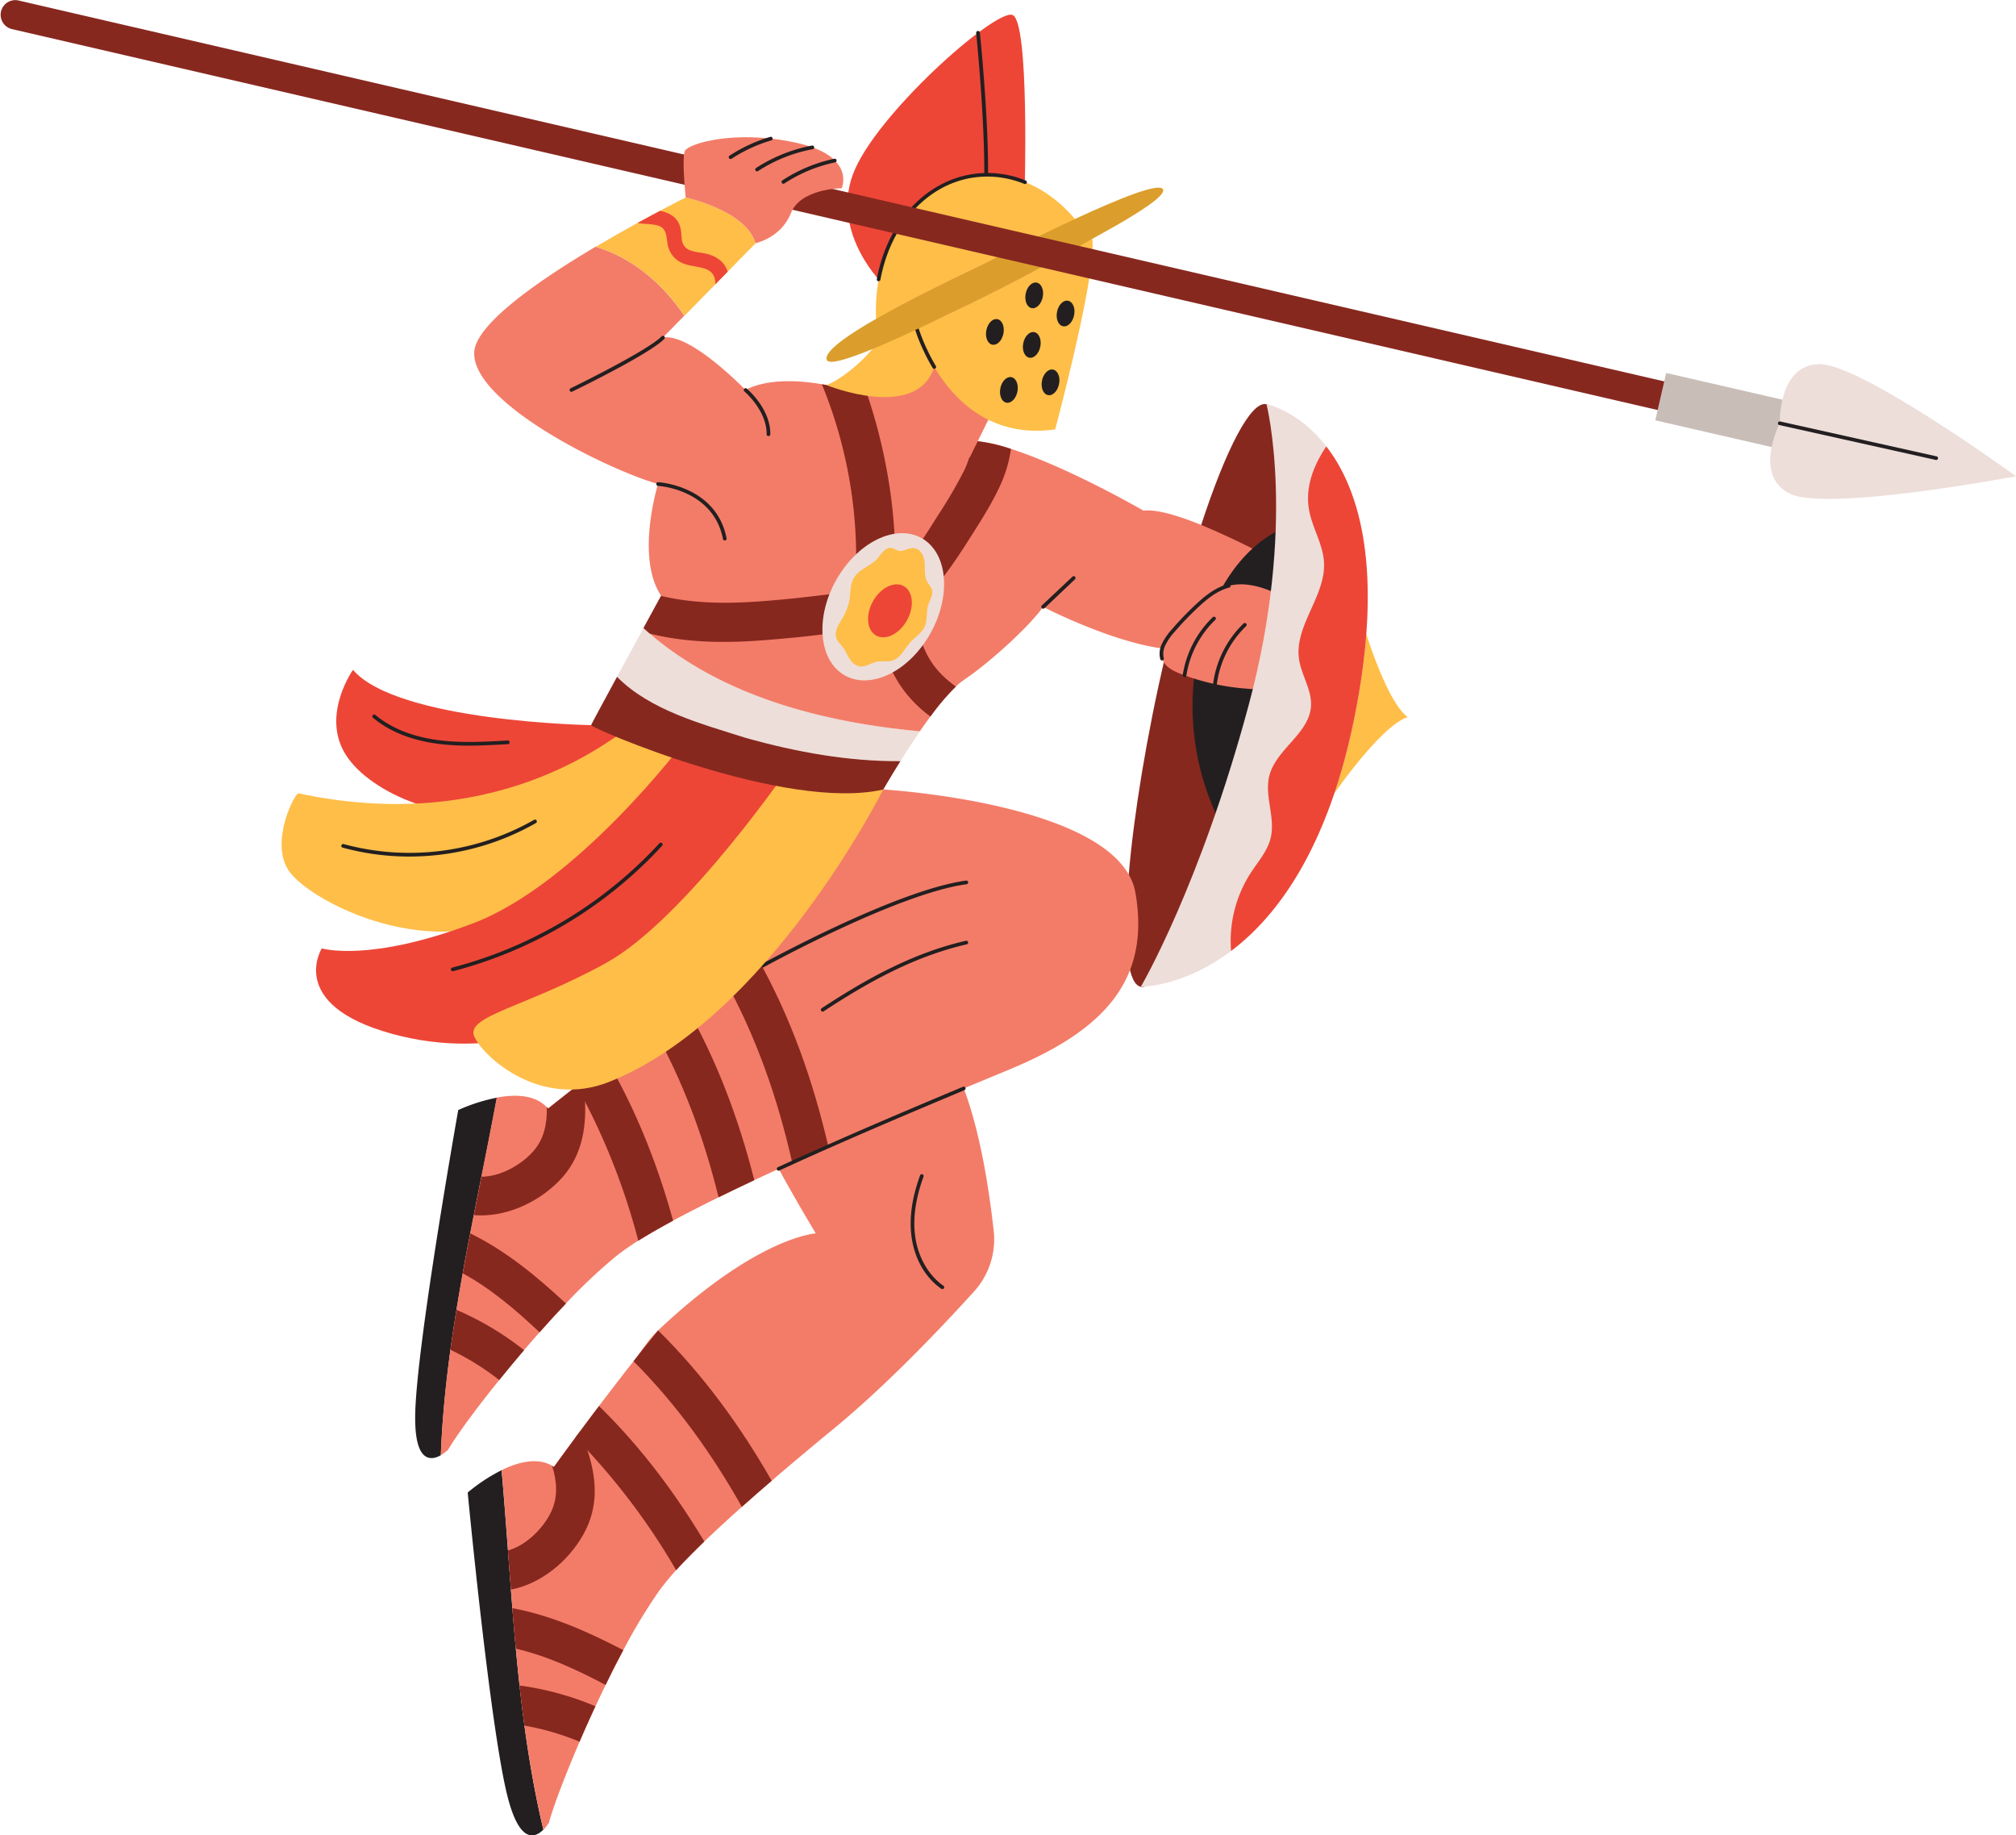 <svg xmlns="http://www.w3.org/2000/svg" viewBox="0 0 974.64 887.1"><defs><style>.cls-1{fill:#87281f;}.cls-2{fill:#febe48;}.cls-3{fill:#231f20;}.cls-4{fill:#f37c68;}.cls-5{fill:#ed4637;}.cls-6{fill:#edded9;}.cls-7{fill:#db9e2c;}.cls-8{fill:#c9bdb8;}</style></defs><g id="Слой_2" data-name="Слой 2"><g id="Layer_1" data-name="Layer 1"><path class="cls-1" d="M615.83,270.58c-.83,6.64-1.81,13.6-3,20.82-2.41,15.49-5.5,32.15-9.23,49.44-16.77,77.76-40.11,138.69-52.12,136.1s-8.15-67.72,8.62-145.48q2-9.06,4-17.79c5.24-22.16,10.92-42.51,16.6-59.88,12-36.74,24-60,31.5-58.43C620.36,197.11,621.25,227.27,615.83,270.58Z"/><path class="cls-2" d="M680.53,346.59C666.62,351.17,642,387.85,642,387.85l15.1-92.62S668.79,337.84,680.53,346.59Z"/><path class="cls-3" d="M226.11,721.39s10.68,112.24,19.08,146.2c5.9,23.9,13.51,20.74,17.5,16.76-13.44-56.59-15-115.34-20.19-173.76A85,85,0,0,0,226.11,721.39Z"/><path class="cls-4" d="M480.4,594.82a37.47,37.47,0,0,1-9.4,29.29c-18.66,20.63-44.1,46.84-67.8,66.32-4.93,4.05-9.86,8.13-14.72,12.22-5.24,4.37-10.38,8.74-15.4,13.06s-9.81,8.5-14.43,12.62c-6.55,5.85-12.67,11.47-18.14,16.74-5.17,5-9.76,9.64-13.62,13.86a115.36,115.36,0,0,0-8,9.67,259.21,259.21,0,0,0-17.55,29c-2.92,5.45-5.79,11.11-8.55,16.82q-2.53,5.16-4.91,10.31c-2.72,5.84-5.3,11.62-7.68,17.14-7.54,17.51-13.1,32.47-14.77,39a18.35,18.35,0,0,1-2.72,3.5c-3.94-16.61-6.87-33.4-9.16-50.3q-1.31-9.67-2.37-19.39-1-8.89-1.79-17.81-.92-9.76-1.68-19.57-.36-4.49-.7-9-.72-9.44-1.42-18.9c-1-12.94-1.93-25.9-3.07-38.83,7.9-3.87,17.22-6.34,24.43-2.09l.85.54s4-5.56,10.33-14.13c.75-1,1.51-2,2.32-3.11,2.74-3.7,5.83-7.83,9.16-12.23,5.12-6.75,10.8-14.17,16.67-21.63,3.93-5,7.34-10.59,11.91-14.91,48.14-45.43,76.15-46.82,76.19-46.87s-44.71-73.35-36.51-80,24.73,1,24.73,1S460.23,415,480.4,594.82Z"/><path class="cls-1" d="M282,741.71c-7.32,13-20.41,23.78-35,26.61q-.72-9.44-1.42-18.9c9-2.56,17.17-10.91,20.86-18.67,3.42-7.19,2.8-14.85.5-22.25l.85.54s4-5.56,10.33-14.13c.75-1,1.51-2,2.32-3.11,1.32,3,2.52,6.05,3.54,9.14C288.46,714.34,289.59,728.34,282,741.71Z"/><path class="cls-1" d="M373.08,715.71c-5,4.28-9.81,8.5-14.43,12.62-14.41-25.64-31.64-49.61-52.39-70.39,3.93-5,7.94-10,11.91-14.91C339.94,664.46,357.94,689.22,373.08,715.71Z"/><path class="cls-1" d="M340.51,745.07c-5.17,5-9.76,9.64-13.62,13.86a324.13,324.13,0,0,0-42.92-58q-2.88-3.06-5.86-6c.75-1,1.51-2,2.32-3.11,2.74-3.7,5.83-7.83,9.16-12.23C309.47,699,326.21,721.27,340.51,745.07Z"/><path class="cls-1" d="M301.32,797.56c-2.92,5.45-5.79,11.11-8.55,16.82-13.88-7.31-28.24-14-43.4-17.53q-.92-9.76-1.68-19.57C266.54,780.79,284.22,788.66,301.32,797.56Z"/><path class="cls-1" d="M287.86,824.69c-2.72,5.84-5.3,11.62-7.68,17.14a125,125,0,0,0-26.65-7.78q-1.31-9.67-2.37-19.39A144.08,144.08,0,0,1,287.86,824.69Z"/><path class="cls-3" d="M221.54,536.52s-19.76,111-20.78,146c-.71,24.61,7.47,23.6,12.38,20.84,2.21-58.12,16.42-115.15,27.09-172.82A85.32,85.32,0,0,0,221.54,536.52Z"/><path class="cls-4" d="M488,516.92c-19.64,8.15-53.44,22.11-87.55,37.21-5.84,2.58-11.68,5.2-17.46,7.84-6.21,2.8-12.34,5.63-18.33,8.45s-11.73,5.56-17.28,8.29c-7.88,3.88-15.28,7.66-22,11.27-6.32,3.42-12,6.67-16.83,9.7a116.43,116.43,0,0,0-10.32,7.18,258.42,258.42,0,0,0-24.66,23.19c-4.28,4.48-8.56,9.16-12.75,13.92q-3.81,4.31-7.49,8.62c-4.18,4.9-8.22,9.77-12,14.46-12,14.84-21.32,27.77-24.68,33.64a18.36,18.36,0,0,1-3.56,2.64c.65-17.06,2.33-34,4.65-50.92q1.34-9.67,2.91-19.31,1.44-8.83,3-17.64,1.74-9.66,3.63-19.3c.56-2.95,1.14-5.9,1.72-8.83q1.83-9.29,3.7-18.58c2.54-12.73,5.07-25.47,7.44-38.24,8.65-1.61,18.29-1.49,24.1,4.53.22.24.45.48.67.75,0,0,5.34-4.29,13.74-10.85,1-.75,2-1.56,3.07-2.38,3.63-2.82,7.72-6,12.09-9.32,6.75-5.14,14.21-10.76,21.86-16.38,5.13-3.77,10.34-7.54,15.47-11.17,6.47-4.57,12.81-8.92,18.74-12.77s11.44-7.26,16.21-9.86l.18-.1s15.37-77.13,25.07-81.38,35.6,0,35.6,0,114.49,6.64,122,50S532.14,498.61,488,516.92Z"/><path class="cls-3" d="M455.59,623.07a.87.87,0,0,1-.5-.16c-7.82-5.4-13.09-14.69-14.45-25.5-1.11-8.87.25-18.45,4.17-29.3a.88.88,0,0,1,1.13-.53.9.9,0,0,1,.54,1.14c-3.83,10.57-5.16,19.89-4.08,28.47,1.28,10.15,6.4,19.22,13.7,24.26a.89.89,0,0,1-.51,1.62Z"/><path class="cls-3" d="M397.73,488.94a.88.88,0,0,1-.74-.4.89.89,0,0,1,.26-1.23c19.28-12.64,42.65-26.4,69.72-32.6a.9.9,0,0,1,1.06.67.88.88,0,0,1-.67,1.06c-26.79,6.13-50,19.8-69.14,32.36A.87.87,0,0,1,397.73,488.94Z"/><path class="cls-3" d="M368.33,467.84a.9.9,0,0,1-.78-.46.89.89,0,0,1,.35-1.21c.64-.36,65.1-35.91,99.15-40.55a.87.87,0,0,1,1,.76.89.89,0,0,1-.75,1c-33.72,4.6-97.89,40-98.53,40.34A.88.88,0,0,1,368.33,467.84Z"/><path class="cls-1" d="M270,571.08c-10.53,10.53-26,17.44-40.89,16.25q1.83-9.29,3.7-18.58c9.36-.06,19.47-5.92,25.1-12.41,5.22-6,6.67-13.55,6.44-21.3.22.24.45.48.67.75,0,0,5.34-4.29,13.74-10.85,1-.75,2-1.56,3.07-2.38.46,3.26.8,6.51,1,9.76C283.5,546.44,280.85,560.23,270,571.08Z"/><path class="cls-1" d="M400.46,554.13c-5.84,2.58-11.68,5.2-17.46,7.84-7-31.07-17.52-61.3-33-89.05,5.93-3.89,11.44-7.26,16.21-9.86C382.21,491.46,393.1,522.34,400.46,554.13Z"/><path class="cls-1" d="M364.67,570.42c-5.94,2.79-11.73,5.56-17.28,8.29-7-28.56-17.2-56.26-31.63-81.85,5.13-3.77,10.34-7.54,15.47-11.17C346.47,512.16,357.18,540.84,364.67,570.42Z"/><path class="cls-1" d="M325.42,590c-6.32,3.42-12,6.67-16.83,9.7a324.28,324.28,0,0,0-25.82-67.36q-1.95-3.72-4-7.38c1-.75,2-1.56,3.07-2.38,3.63-2.82,7.72-6,12.09-9.32C307.85,537.31,318,563.22,325.42,590Z"/><path class="cls-1" d="M273.61,630.05c-4.28,4.48-8.56,9.16-12.75,13.92-11.41-10.76-23.45-21.08-37.12-28.51q1.74-9.66,3.63-19.3C244.59,604.58,259.51,616.9,273.61,630.05Z"/><path class="cls-1" d="M253.37,652.59c-4.18,4.9-8.22,9.77-12,14.46a124.94,124.94,0,0,0-23.59-14.64q1.34-9.67,2.91-19.31A143.49,143.49,0,0,1,253.37,652.59Z"/><path class="cls-5" d="M170.65,323.76s-14.77,20.79-4.39,39.53,47.48,35.49,79.41,28.71,63.85-35.52,63.85-35.52l-23.79-6S192.2,348.9,170.65,323.76Z"/><path class="cls-3" d="M226.91,360.39a117.15,117.15,0,0,1-15.21-.89c-12.81-1.69-23.36-5.91-31.37-12.57a.89.89,0,0,1-.11-1.25.9.9,0,0,1,1.25-.11c7.74,6.43,18,10.53,30.46,12.17,11.09,1.45,22.49.8,33.52.17a.9.9,0,0,1,.93.84.89.89,0,0,1-.83.94C239.41,360,233.17,360.39,226.91,360.39Z"/><path class="cls-2" d="M144.31,383.44c-1.67-.36-14,23.32-4.79,37.29s65,43.9,110.14,21.55,81-79,81-79-27.14-7.7-28.34-9.85S245.67,405.17,144.31,383.44Z"/><path class="cls-3" d="M197.87,414a121.88,121.88,0,0,1-32.28-4.33.89.89,0,0,1,.47-1.71,121.73,121.73,0,0,0,92.15-11.7.89.89,0,0,1,1.21.33.88.88,0,0,1-.32,1.21A123.44,123.44,0,0,1,197.87,414Z"/><path class="cls-5" d="M330.67,358.65S279.28,427,228.85,446.21s-73.27,12.17-73.27,12.17-17.18,27.23,33.81,41.27,87.7-7.3,87.7-7.3L394.36,382.69Z"/><path class="cls-3" d="M218.85,469.43a.89.89,0,0,1-.22-1.75,207.23,207.23,0,0,0,100.19-60.11.88.88,0,0,1,1.25-.05.88.88,0,0,1,.05,1.25A208.92,208.92,0,0,1,219.07,469.4.83.83,0,0,1,218.85,469.43Z"/><path class="cls-2" d="M383.43,368.15s-51.52,75.77-90.35,97.24S224.88,491,229.29,501s32.26,35,65.16,21.93C371.51,492.35,427,381.58,427,381.58Z"/><path class="cls-6" d="M360.3,356.57c25,7,50,11.48,75,11.32,2.75-4.41,6-9.44,9.46-14.45-48.63-4.48-98.2-17.76-133.64-49.88-3.89,7.12-8.56,15.7-12.84,23.57C314.26,343.35,339.53,350,360.3,356.57Z"/><path class="cls-1" d="M360.3,356.57c-20.77-6.6-46-13.22-62-29.44-6.68,12.29-12.37,22.83-12.54,23.35-.42,1.26,93.86,42,141.29,31.1,0,0,3.34-5.83,8.27-13.69C410.29,368.05,385.3,363.6,360.3,356.57Z"/><path class="cls-4" d="M615.83,270.58c-.83,6.64-1.81,13.6-3,20.82-10.1,9.55-24.34,20.53-38,22.28a47.23,47.23,0,0,1-10.7,0c-25.39-2.56-59.87-20.36-59.87-20.36-5,7.57-23.95,25.64-38.25,35.31a31.92,31.92,0,0,0-3.91,3.21,113.33,113.33,0,0,0-12.32,14.51c-1.71,2.3-3.42,4.71-5.07,7.11-47.24-4.36-95.36-17-130.57-47.2-1-.88-2.06-1.79-3.07-2.7,4.55-8.31,8-14.64,8.48-15.53a.34.34,0,0,1,.06-.1c-12.48-18.73-1.48-54-1.48-54-23.78-6.71-89.47-38.79-88.88-63.45.32-13.54,31-34.81,58.71-51.25,22.14,6.63,36.26,23.49,42.89,33.34l-10.4,10.59c13.3-2.41,39.91,25.29,39.91,25.29,10.69-5.41,25.16-4.75,36.93-2.75A133.94,133.94,0,0,1,418.06,191s.65.56,1.86,1.49c6.22,4.78,27.23,19.66,49.46,20.48l.93,0a79.15,79.15,0,0,1,18.46,4c28.08,9,64.05,29.84,64.05,29.84,6.28-.76,16.79,2.4,27.95,6.92A386.38,386.38,0,0,1,615.83,270.58Z"/><path class="cls-1" d="M470.31,213a46.76,46.76,0,0,1-4.12,14.28,221.53,221.53,0,0,1-12.21,21c-5.2,8.17-10.68,17.41-17.62,24.79,4.58,5,7.41,10.73,9.89,16.67,9.66-9.11,17.09-20.91,24.07-31.91,5.09-8,10.23-16.21,14-24.93A63.74,63.74,0,0,0,488.77,217,79.15,79.15,0,0,0,470.31,213Z"/><path class="cls-4" d="M415.2,193.75c-.18,0,14.31,38.27,26.92,40.05s26.85-13,26.85-13L481,196.42l-29.61-29.7-36.22,27Z"/><path class="cls-3" d="M635.7,263.62a9.9,9.9,0,0,0-1.18-5.49c-2.85-4.87-8.23-5.4-12.95-3.4C597.2,265.07,583.76,292.27,578.9,317a125.83,125.83,0,0,0,11.55,81.78c4.83,9.42,21,2.88,17.31-7.3-7.1-19.82-4.32-42.4.84-62.39a165.25,165.25,0,0,1,26.93-56.35C637.46,270.05,637.2,266.49,635.7,263.62Z"/><path class="cls-1" d="M432.71,276.71c.85-28.66-4.37-59.38-13.59-86.45-1.21-.94-10.47-2.6-21.79-4.53a221,221,0,0,1,16.1,98.77c-5.56,2.08-12,2.68-17.48,3.33-10,1.21-20.1,2.25-30.17,2.94-15.61,1.05-31.15.84-46.19-2.75-.49.89-3.93,7.22-8.48,15.53,1,.91,2,1.82,3.07,2.7,18.24,4.6,37.45,4.63,56.17,3.11,11.44-.93,22.95-2,34.31-3.73a69,69,0,0,0,18.82-5.2c2.86,13.58,7.17,26.59,16.75,37.24a64,64,0,0,0,9.59,8.67,113.33,113.33,0,0,1,12.32-14.51,51.15,51.15,0,0,1-8.53-7.54c-7.44-8.3-10.21-19.44-12.24-30.28,1.7-1.32,3.32-2.73,4.88-4.21-2.48-5.94-5.31-11.69-9.89-16.67C435.18,274.38,434,275.58,432.71,276.71Z"/><path class="cls-4" d="M594,283.18c-6,1.57-11,5.63-15.48,9.85a148.58,148.58,0,0,0-11.25,11.75,28.13,28.13,0,0,0-4.75,6.94,9.75,9.75,0,0,0-.68,6.62c1.16,3.85,5.23,5.93,9,7.38a111.07,111.07,0,0,0,32.28,7.16,14.94,14.94,0,0,0,6.32-.52c4-1.5,6.12-5.82,7.43-9.88a63.23,63.23,0,0,0,2.91-23.38c-.35-5.29-.65-11.48-6-13.67C607.5,282.93,600.52,281.44,594,283.18Z"/><path class="cls-3" d="M561.79,319.23a.88.88,0,0,1-.85-.63,10.71,10.71,0,0,1,.71-7.23,29.21,29.21,0,0,1,4.89-7.17,150.46,150.46,0,0,1,11.33-11.81c4.54-4.26,9.61-8.42,15.85-10.07a.89.89,0,1,1,.46,1.71c-5.87,1.55-10.72,5.56-15.1,9.65a150.55,150.55,0,0,0-11.19,11.68,27.79,27.79,0,0,0-4.61,6.71,9,9,0,0,0-.64,6,.88.88,0,0,1-.6,1.1A.73.73,0,0,1,561.79,319.23Z"/><path class="cls-3" d="M587.37,331.55h-.12a.89.89,0,0,1-.77-1,49.23,49.23,0,0,1,14.7-29.17.89.89,0,0,1,1.26,0,.88.88,0,0,1,0,1.25,47.54,47.54,0,0,0-14.16,28.13A.89.89,0,0,1,587.37,331.55Z"/><path class="cls-3" d="M572.67,327.31h-.14a.89.89,0,0,1-.74-1,49.27,49.27,0,0,1,14.53-28,.88.88,0,1,1,1.22,1.28,47.57,47.57,0,0,0-14,27A.89.89,0,0,1,572.67,327.31Z"/><path class="cls-2" d="M424.52,163.83c.52,2.89-14.07,18-24.93,22.31,0,0,43.58,17.71,52.07-8.75s-6.16-25.84-6.16-25.84l-21,12.28Z"/><path class="cls-2" d="M442.12,155.24a84.94,84.94,0,0,0,5.34,14.25c8.1,17.16,26.51,43.08,62.66,38.06,0,0,23.83-88.81,16.84-95.08S442.12,155.24,442.12,155.24Z"/><path class="cls-3" d="M451.66,178.28a.87.87,0,0,1-.76-.43,89.48,89.48,0,0,1-4.25-8,84.12,84.12,0,0,1-5.39-14.42A.89.89,0,0,1,443,155a84.57,84.57,0,0,0,5.28,14.08,88.63,88.63,0,0,0,4.16,7.83.89.89,0,0,1-.31,1.22A.92.92,0,0,1,451.66,178.28Z"/><path class="cls-3" d="M519.27,152.37c-.68,3.4-3.07,5.79-5.35,5.33s-3.57-3.57-2.89-7,3.07-5.79,5.35-5.33S520,149,519.27,152.37Z"/><path class="cls-3" d="M491.87,189.3c-.68,3.4-3.07,5.78-5.35,5.33s-3.57-3.58-2.89-7,3.08-5.78,5.35-5.33S492.55,185.9,491.87,189.3Z"/><path class="cls-3" d="M512,185.64c-.68,3.4-3.07,5.79-5.35,5.33s-3.57-3.57-2.89-7,3.07-5.79,5.35-5.33S512.7,182.24,512,185.64Z"/><path class="cls-3" d="M502.94,167.54c-.68,3.4-3.07,5.79-5.35,5.34s-3.57-3.58-2.89-7,3.07-5.79,5.35-5.33S503.62,164.14,502.94,167.54Z"/><path class="cls-3" d="M504.11,143.6c-.68,3.39-3.07,5.78-5.35,5.33s-3.57-3.58-2.89-7,3.07-5.78,5.35-5.33S504.79,140.2,504.11,143.6Z"/><path class="cls-3" d="M485.1,161.27c-.68,3.4-3.07,5.78-5.35,5.33s-3.57-3.58-2.89-7,3.07-5.78,5.35-5.33S485.78,157.87,485.1,161.27Z"/><path class="cls-5" d="M428.58,138.63c-1.54-.31-26.77-25.58-16.31-54.18S481.2,4.16,489.5,7.23s5.85,86.16,5.85,86.16Z"/><path class="cls-3" d="M475.19,107.94H475a.9.9,0,0,1-.7-1.05c4.58-22.8-2.3-90.24-2.37-90.92a.88.88,0,0,1,.79-1,.89.89,0,0,1,1,.79c.28,2.78,7,68.38,2.34,91.45A.88.88,0,0,1,475.19,107.94Z"/><path class="cls-2" d="M527,116.1c-12.21,7-26.85,14.86-42.74,22.93-17.33,8.83-33.6,16.55-47.14,22.54-2.88,1.27-5.62,2.47-8.24,3.57-1.3.55-2.57,1.08-3.8,1.58-.19-.95-.37-1.92-.52-2.89q-.61-3.84-.89-7.67c-2.53-35.42,17.1-66.44,46.23-71.11,18.69-3,37.06,5.55,50.1,21.16A73.15,73.15,0,0,1,527,116.1Z"/><path class="cls-3" d="M424.77,135.93l-.17,0a.89.89,0,0,1-.71-1c5-27.14,23-47,45.83-50.71a48.71,48.71,0,0,1,26.09,3,.89.89,0,1,1-.65,1.65A47.08,47.08,0,0,0,470,85.92c-22.05,3.55-39.46,22.89-44.36,49.28A.89.89,0,0,1,424.77,135.93Z"/><path class="cls-7" d="M538.41,109.68c-5.23,3-9.54,5.26-10.63,5.89-22.41,12.88-45.29,25-68.68,36-5.27,2.48-56.46,28.08-59.29,22.51-4.69-9.26,68.51-42.77,76.14-46.67s82.79-42.81,86.3-35.88C563.82,94.6,549.17,103.56,538.41,109.68Z"/><path class="cls-1" d="M876.13,215.29a7.43,7.43,0,0,1-1.61-.18L5.5,14A7.1,7.1,0,0,1,8.7.18l869,201.09a7.1,7.1,0,0,1-1.59,14Z"/><rect class="cls-8" x="822.81" y="166.47" width="23.48" height="65.04" transform="translate(453.76 967.8) rotate(-77.06)"/><path class="cls-3" d="M504.31,294.2a.9.9,0,0,1-.65-.28.89.89,0,0,1,0-1.26l14.79-13.91A.88.88,0,0,1,519.7,280L504.91,294A.85.85,0,0,1,504.31,294.2Z"/><ellipse class="cls-6" cx="427.02" cy="293.31" rx="38.02" ry="26.17" transform="translate(-37.07 523.51) rotate(-60.87)"/><path class="cls-2" d="M412.76,279.43c-2,3.49-1.48,7.84-2.33,11.78a29.68,29.68,0,0,1-3.87,8.78c-1.48,2.48-3.11,5.3-2.31,8.07.55,1.93,2.16,3.33,3.34,4.95s2,3.63,3.13,5.38a7.55,7.55,0,0,0,4.78,3.68c2.95.49,5.63-1.73,8.58-2.27,2.31-.43,4.74.2,7-.4,4.26-1.13,6.22-5.9,9.2-9.15,2.22-2.42,5.25-4.21,6.66-7.18,1.57-3.31.73-7.29,1.85-10.77.76-2.38,2.45-4.73,1.81-7.15-.39-1.45-1.55-2.54-2.28-3.85-1.53-2.74-1.07-6.1-1.3-9.22-.25-3.47-2.09-7.37-6.06-7.16-2.09.11-4,1.58-6.11,1.35-1.7-.19-3-1.65-4.79-1.44-3,.36-4.92,4.49-7,6.3C419.71,274,415.07,275.44,412.76,279.43Z"/><path class="cls-5" d="M438.48,299.82c-3.68,6.6-10.35,9.9-14.89,7.37s-5.25-9.94-1.57-16.54,10.35-9.9,14.89-7.37S442.15,293.22,438.48,299.82Z"/><path class="cls-3" d="M350.4,261.25a.9.9,0,0,1-.87-.71c-4.71-24.09-31.14-25.68-31.41-25.69a.9.9,0,0,1-.84-.93.85.85,0,0,1,.93-.85c.28,0,28.08,1.66,33.06,27.13a.88.88,0,0,1-.7,1Z"/><path class="cls-3" d="M371.51,210.78h0a.9.9,0,0,1-.88-.9c.12-11.48-10.68-20.63-10.79-20.72a.89.89,0,0,1,1.13-1.37c.48.4,11.56,9.78,11.44,22.11A.89.89,0,0,1,371.51,210.78Z"/><path class="cls-3" d="M276.27,189.36a.88.88,0,0,1-.39-1.68c.37-.18,37-18,44-25.11a.89.89,0,0,1,1.27,1.25c-7.22,7.35-42.95,24.72-44.47,25.45A.73.73,0,0,1,276.27,189.36Z"/><path class="cls-2" d="M365.24,117.63l-13.4,13.64-6,6.16-14.9,15.17c-6.63-9.85-20.75-26.71-42.89-33.34,7.1-4.21,14-8.12,20.12-11.49,4-2.23,7.73-4.21,10.93-5.91,7.59-4,12.44-6.42,12.44-6.42S360.72,101.75,365.24,117.63Z"/><path class="cls-5" d="M351.84,131.27l-6,6.16c0-.23,0-.44,0-.66-.34-8.61-9-7-15-9.25a12,12,0,0,1-8.15-10c-.7-4.54-.62-7.84-5.93-8.82-2.83-.53-5.74-.43-8.58-.88,4-2.23,7.73-4.21,10.93-5.91,3.14.63,6.15,1.86,8.15,4.5s2.06,5.74,2.34,9c.65,7,7.59,6,12.72,7.45S350.37,127.2,351.84,131.27Z"/><path class="cls-6" d="M656.17,339.63c-12.45,68.5-38.18,102.82-61,120-23.33,17.59-43.62,17.29-43.62,17.29s28.63-48.75,52.12-136.1,8.62-145.48,8.62-145.48,15.4,3,28.93,20.42C656,234.85,668.61,271.16,656.17,339.63Z"/><path class="cls-5" d="M656.17,339.63c-12.45,68.5-38.18,102.82-61,120a60.64,60.64,0,0,1,9.49-37.72c3.58-5.49,8.16-10.59,9.67-17,2.33-9.81-3.16-20.28-.66-30,3.29-12.83,19.24-20.32,20.13-33.53.53-7.92-4.7-15.07-5.8-22.93-2.26-16.1,13-30.41,12.09-46.65-.49-8.9-5.79-16.84-7.28-25.63C631,235.43,635,225,641.2,215.78,656,234.85,668.61,271.16,656.17,339.63Z"/><path class="cls-4" d="M331.49,95.44s-2-19.27-.35-22.57,23.43-10.32,53.23-4S406.91,91,406.91,91s-19.81,0-24.54,12-17.13,14.56-17.13,14.56C360.72,101.75,331.49,95.44,331.49,95.44Z"/><path class="cls-3" d="M353.2,76.87a.89.89,0,0,1-.49-1.63,74,74,0,0,1,19.67-9.08.87.87,0,0,1,1.1.6.88.88,0,0,1-.6,1.1,71.8,71.8,0,0,0-19.19,8.86A.88.88,0,0,1,353.2,76.87Z"/><path class="cls-3" d="M366,82.84a.89.89,0,0,1-.49-1.63,75,75,0,0,1,27.09-10.85.89.89,0,0,1,.32,1.75A73,73,0,0,0,366.44,82.7.82.82,0,0,1,366,82.84Z"/><path class="cls-3" d="M378.72,88.82a.91.91,0,0,1-.75-.4.9.9,0,0,1,.26-1.23,73.44,73.44,0,0,1,25.18-10.46.89.89,0,0,1,.37,1.74A71.47,71.47,0,0,0,379.2,88.68.92.92,0,0,1,378.72,88.82Z"/><path class="cls-6" d="M974.64,230.18s-91,17.26-109.2,8.49-5-34.11-5-34.11S859.55,176,879.75,176,974.64,230.18,974.64,230.18Z"/><path class="cls-3" d="M936.08,222.31a.65.65,0,0,1-.19,0l-75.65-16.86a.89.89,0,1,1,.38-1.74l75.66,16.87a.89.89,0,0,1-.2,1.75Z"/><path class="cls-3" d="M376.42,565.85a.88.88,0,0,1-.81-.52.9.9,0,0,1,.44-1.18l.71-.32c1.95-.89,3.91-1.79,5.88-2.67,5.27-2.42,11-5,17.46-7.84,24.55-10.88,49.15-21.22,65.51-28.06a.89.89,0,0,1,.69,1.64c-16.36,6.83-40.95,17.17-65.48,28-6.47,2.86-12.18,5.42-17.45,7.83l-5.87,2.67-.71.33A1,1,0,0,1,376.42,565.85Z"/></g></g></svg>